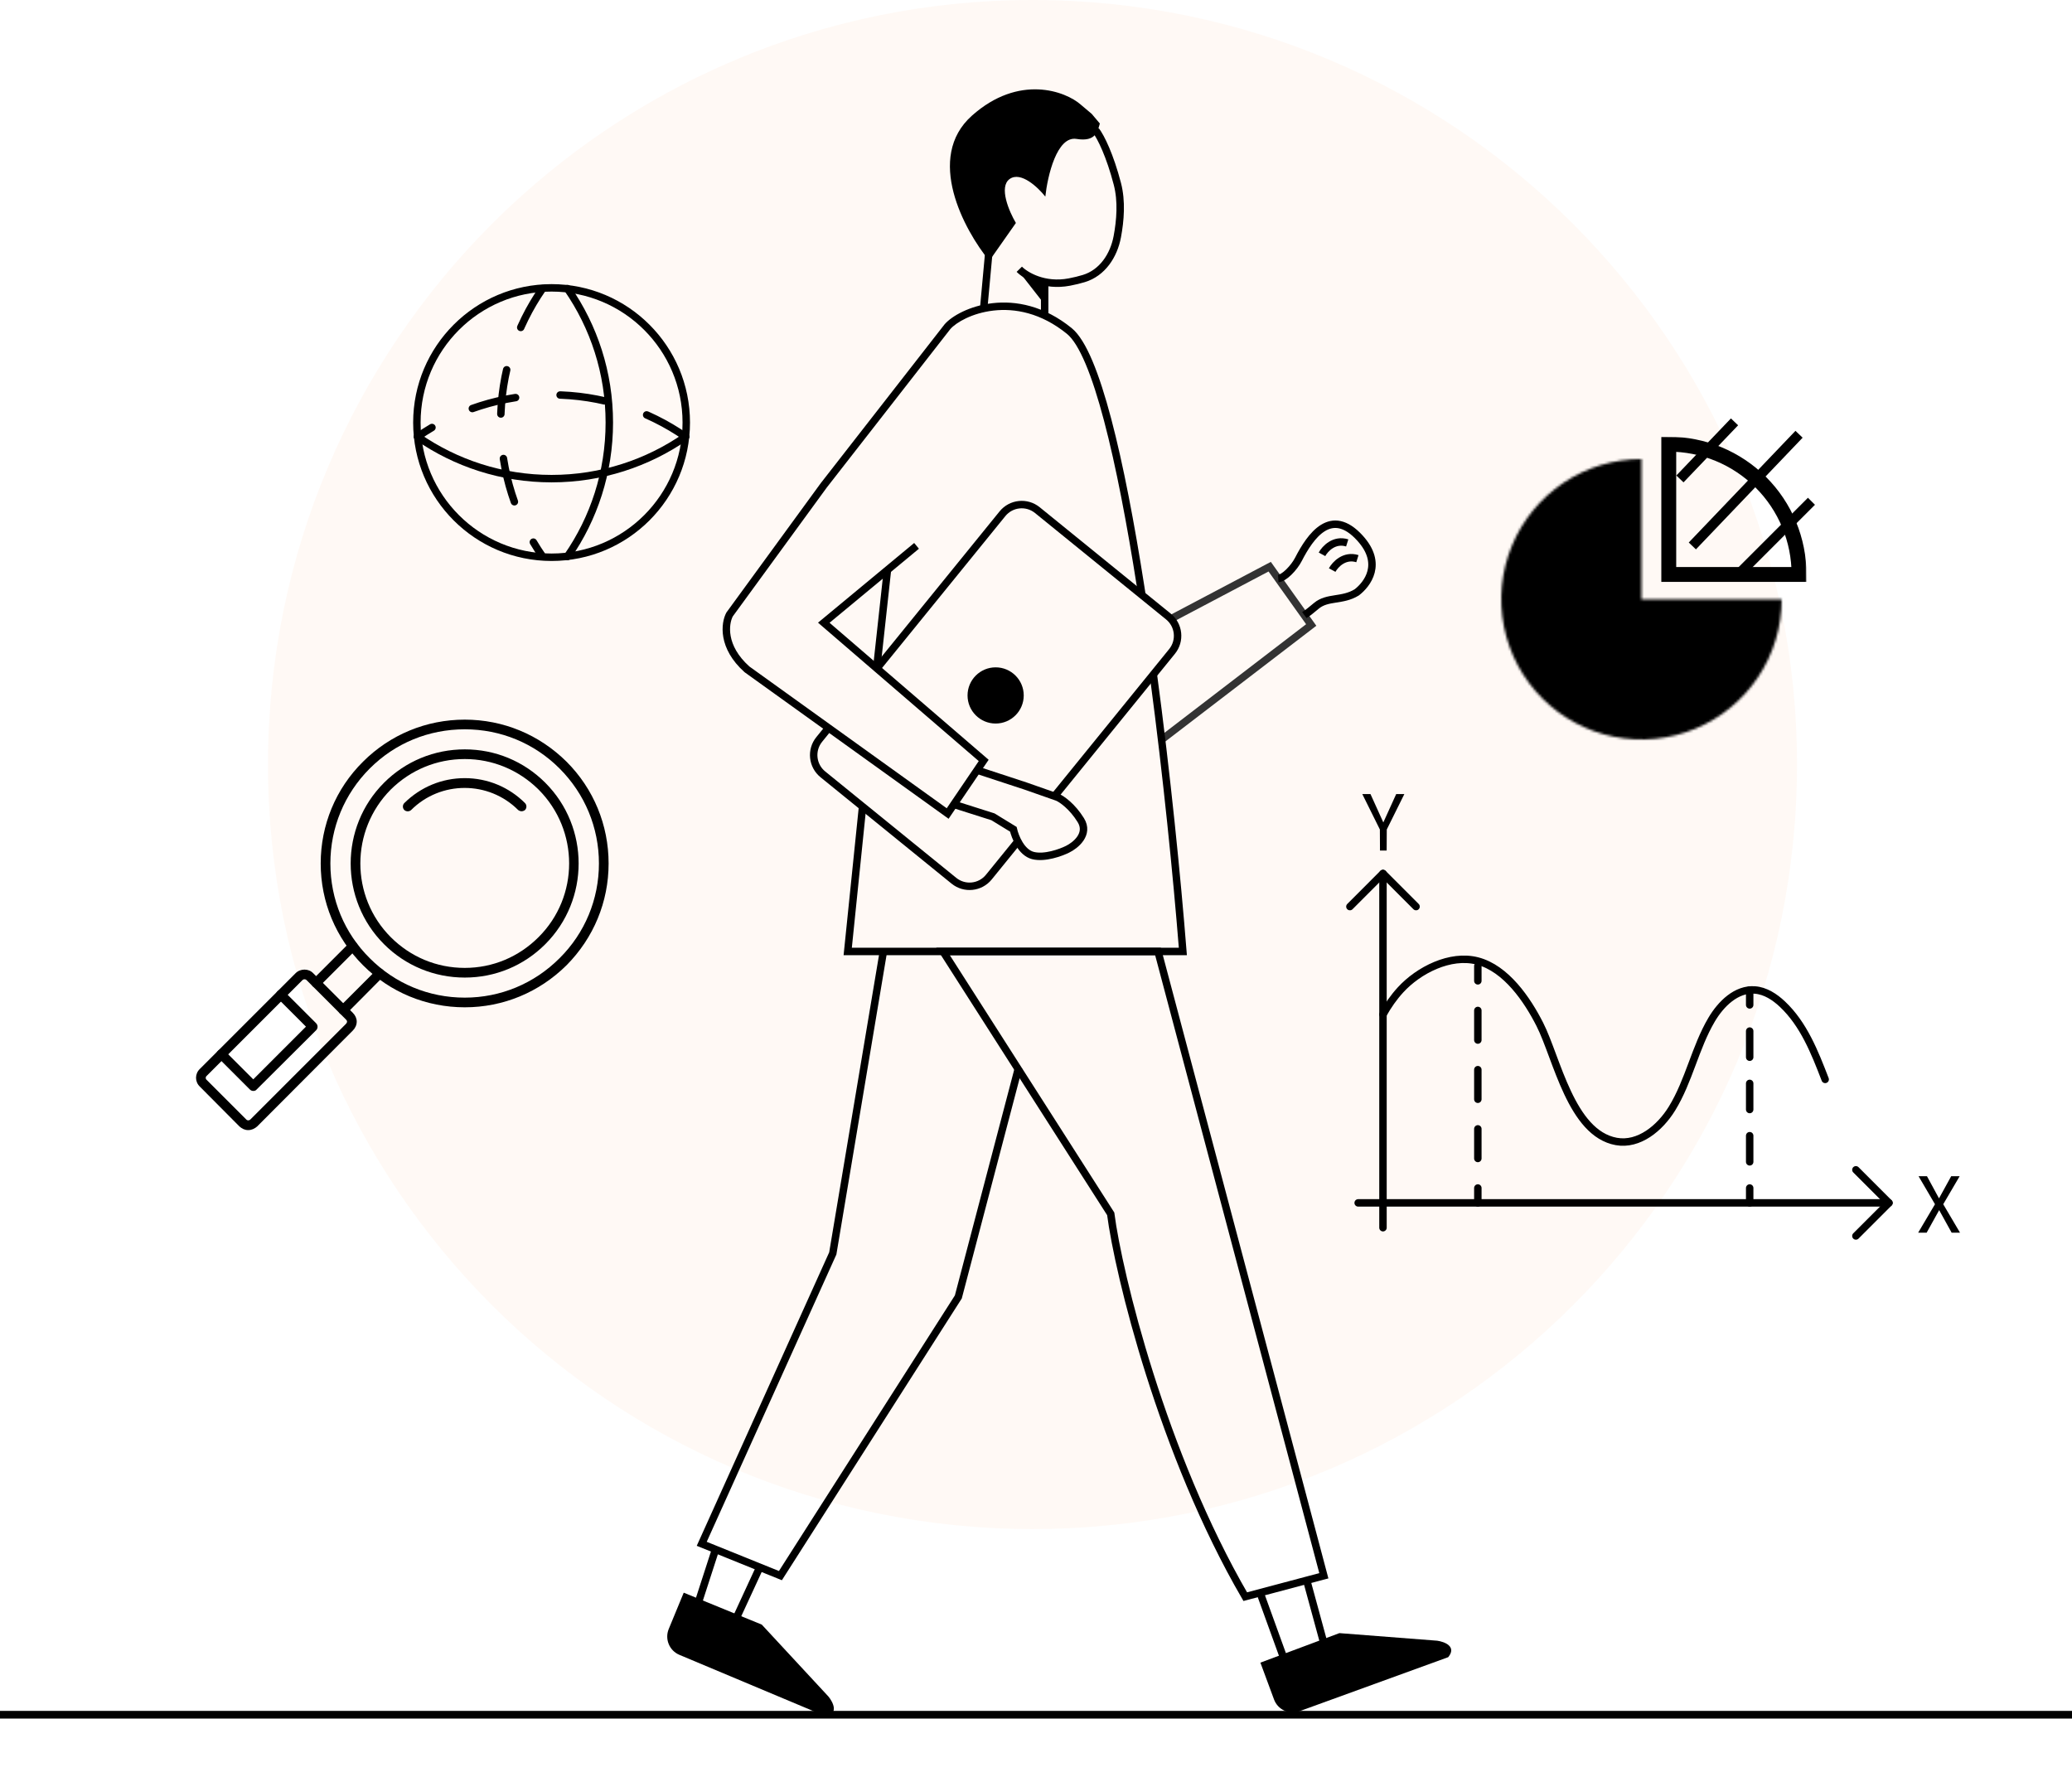 <svg width="835" height="716" viewBox="0 0 835 716" fill="none" xmlns="http://www.w3.org/2000/svg">
<path d="M0 691H835" stroke="black" stroke-width="3.101"/>
<path opacity="0.04" d="M416.09 616.18C586.243 616.18 724.18 478.243 724.18 308.09C724.18 137.936 586.243 0 416.09 0C245.936 0 108 137.936 108 308.09C108 478.243 245.936 616.18 416.09 616.18Z" fill="#FF6A00"/>
<path d="M421.369 113.588L421.369 123.17L410.531 109.302C415.445 112.55 417.209 113.293 421.369 113.588Z" fill="black"/>
<path d="M398.687 105.103L409.396 89.851C406.687 85.274 402.393 75.322 406.894 72.124C411.395 68.926 418.344 75.529 421.256 79.231C422.144 70.94 425.905 54.683 433.841 55.986C441.777 57.289 442.38 52.696 443.225 49.771L439.961 45.9L435.559 42.181C429.39 36.721 410.604 29.754 391.68 46.608C372.756 63.462 388.466 92.627 398.687 105.103Z" fill="black"/>
<path d="M410.768 108.5C413.251 111.031 420.765 115.605 430.963 113.657C433.142 113.24 435.066 112.759 436.758 112.247C444.215 109.989 448.829 103.037 450.262 95.379C451.479 88.874 452.118 81.124 450.299 74.126C447.32 62.668 443.664 55.24 441.611 52.566" stroke="black" stroke-width="3"/>
<path d="M398.67 99.747L396.431 124.159" stroke="black" stroke-width="3"/>
<path d="M420.992 113.639V127.129" stroke="black" stroke-width="3"/>
<path d="M357.63 229.699L353.42 268.175" stroke="black" stroke-width="3"/>
<path d="M471.994 249.302L511.675 228.361L528.412 251.858L467.739 298.368" stroke="#333333" stroke-width="3"/>
<path d="M515.135 233.124C517.514 232.972 521.494 228.84 523.258 225.407C528.078 216.027 536.409 203.98 548.099 216.885C557.451 227.209 550.988 235.456 546.787 238.695C540.947 242.311 534.98 240.371 530.486 244.136C525.992 247.901 526.591 247.148 525.63 247.856" stroke="black" stroke-width="3"/>
<path d="M384.477 324.175L400.157 329.156L408.377 334.19C409.048 337.209 411.565 343.551 416.263 344.759C420.96 345.967 427.503 343.585 430.187 342.243C433.431 340.677 439.046 336.136 435.556 330.499C432.066 324.862 427.839 321.998 426.161 321.271L413.243 316.741L394.004 310.428" stroke="black" stroke-width="3"/>
<path d="M447.61 489.149L380.027 383.425H466.667L533.499 635L501.827 643.424C468.37 585.878 450.733 513.35 447.61 489.149Z" stroke="black" stroke-width="3"/>
<path d="M355.974 383.561L335.605 505.101L282.794 622.124L314.5 634.941L386.199 522.641L410.485 430.221" stroke="black" stroke-width="3"/>
<path d="M539.764 658.116L507.932 670.011L513.423 684.851C514.95 688.978 519.522 691.097 523.658 689.594L583.615 667.811C587.163 663.495 582.136 661.586 579.179 661.171L539.764 658.116Z" fill="black"/>
<path d="M507.5 641L518 670" stroke="black" stroke-width="3"/>
<path d="M526.5 636.5L534 664" stroke="black" stroke-width="3"/>
<path d="M306.989 654.684L275.538 641.817L269.499 656.443C267.82 660.51 269.74 665.169 273.797 666.872L332.616 691.564C338.151 690.803 335.754 685.989 333.864 683.677L306.989 654.684Z" fill="black"/>
<path d="M288.409 624.226L280.498 648.647" stroke="black" stroke-width="3"/>
<path d="M306.286 631.348L295.081 655.61" stroke="black" stroke-width="3"/>
<path d="M532.749 223.377C533.955 221.162 537.676 217.141 542.915 218.783" stroke="black" stroke-width="3"/>
<path d="M536.854 229.727C538.06 227.511 541.781 223.49 547.021 225.132" stroke="black" stroke-width="3"/>
<path fill-rule="evenodd" clip-rule="evenodd" d="M330.661 313.211C325.73 309.208 324.978 301.965 328.981 297.035L332.899 292.208L335.22 294.109L331.31 298.925C328.351 302.57 328.907 307.923 332.552 310.882L385.366 353.76C389.01 356.719 394.363 356.163 397.322 352.519L409.019 338.112C409.097 338.571 409.335 339.006 409.724 339.325L409.865 339.441C410.328 339.82 410.911 339.957 411.458 339.867L399.651 354.41C395.648 359.34 388.406 360.092 383.475 356.089L330.661 313.211ZM425.874 322.111L473.488 263.463C477.492 258.532 476.74 251.29 471.809 247.286L418.995 204.408C414.064 200.405 406.821 201.157 402.818 206.088L352.018 268.659L354.339 270.56L405.147 207.979C408.106 204.334 413.459 203.778 417.104 206.737L469.918 249.615C473.562 252.574 474.118 257.927 471.159 261.572L423.55 320.214C424.058 320.164 424.584 320.308 425.01 320.657L425.152 320.773C425.576 321.12 425.821 321.606 425.874 322.111Z" fill="black"/>
<path fill-rule="evenodd" clip-rule="evenodd" d="M333.181 196.475L382.967 132.617C385.29 129.959 391.752 126.136 400.363 125.152C408.906 124.175 419.473 126.009 429.975 134.542C432.378 136.494 434.914 140.563 437.482 146.643C440.024 152.663 442.511 160.439 444.921 169.57C449.74 187.826 454.212 211.348 458.2 236.732C458.265 237.141 458.329 237.55 458.393 237.959L461.8 240.356C461.589 238.988 461.377 237.625 461.164 236.267C457.17 210.842 452.679 187.205 447.822 168.804C445.394 159.606 442.865 151.679 440.246 145.476C437.652 139.336 434.883 134.664 431.867 132.214C420.699 123.14 409.315 121.108 400.022 122.171C390.826 123.223 383.582 127.323 380.674 130.682L380.649 130.711L380.626 130.741L330.8 194.65L330.785 194.669L330.771 194.688L292.805 246.733L292.744 246.817L292.694 246.909C290.449 251.102 289.324 261.275 300.029 270.853L300.089 270.907L300.154 270.953L381.025 329.053L382.276 329.952L383.141 328.677L397.664 307.283L398.415 306.177L397.402 305.304L334.307 250.967L370.319 221.121L368.405 218.811L331.026 249.79L329.659 250.923L331.004 252.081L394.431 306.705L381.524 325.718L301.97 268.564C292.435 259.993 293.737 251.435 295.293 248.412L333.181 196.475ZM466.125 270.477L463.508 273.549C468.75 313.052 472.75 353.028 475.057 381.925H343.284L349.095 325.244L346.111 324.938L340.131 383.272L339.961 384.925H341.623H476.681H478.304L478.176 383.307C475.837 353.612 471.651 311.653 466.125 270.477Z" fill="black"/>
<circle cx="401.235" cy="280.249" r="11.321" fill="black"/>
<path d="M222.28 224.56C252.258 224.56 276.56 200.258 276.56 170.28C276.56 140.302 252.258 116 222.28 116C192.302 116 168 140.302 168 170.28C168 200.258 192.302 224.56 222.28 224.56Z" stroke="black" stroke-width="3" stroke-miterlimit="10" stroke-linecap="round" stroke-linejoin="round"/>
<path d="M168.29 176C183.61 186.64 202.22 192.88 222.28 192.88C242.34 192.88 260.95 186.64 276.27 176" stroke="black" stroke-width="3" stroke-miterlimit="10" stroke-linecap="round" stroke-linejoin="round"/>
<path d="M276.26 176C260.94 165.36 242.33 159.12 222.27 159.12C202.21 159.12 183.6 165.36 168.28 176" stroke="black" stroke-width="3" stroke-miterlimit="10" stroke-linecap="round" stroke-linejoin="round" stroke-dasharray="18 18"/>
<path d="M228.67 224.27C239.31 208.95 245.55 190.34 245.55 170.28C245.55 150.22 239.31 131.61 228.67 116.29" stroke="black" stroke-width="3" stroke-miterlimit="10" stroke-linecap="round" stroke-linejoin="round"/>
<path d="M218.66 116.29C208.02 131.61 201.78 150.22 201.78 170.28C201.78 190.34 208.02 208.95 218.66 224.27" stroke="black" stroke-width="3" stroke-miterlimit="10" stroke-linecap="round" stroke-linejoin="round" stroke-dasharray="18 18"/>
<mask id="path-30-outside-1_17_75" maskUnits="userSpaceOnUse" x="669" y="176" width="59" height="59" fill="black">
<rect fill="white" x="669" y="176" width="59" height="59"/>
<path d="M725 231.5C725 224.606 723.642 217.779 721.004 211.409C718.365 205.04 714.498 199.252 709.623 194.377C704.748 189.502 698.96 185.635 692.591 182.996C686.221 180.358 679.394 179 672.5 179L672.5 231.5H725Z"/>
</mask>
<path d="M725 231.5C725 224.606 723.642 217.779 721.004 211.409C718.365 205.04 714.498 199.252 709.623 194.377C704.748 189.502 698.96 185.635 692.591 182.996C686.221 180.358 679.394 179 672.5 179L672.5 231.5H725Z" stroke="black" stroke-width="6" mask="url(#path-30-outside-1_17_75)"/>
<path d="M677 193L699 170" stroke="black" stroke-width="4"/>
<path d="M682 220L725 175" stroke="black" stroke-width="4"/>
<path d="M699 233L730 202" stroke="black" stroke-width="4"/>
<mask id="path-34-inside-2_17_75" fill="white">
<path d="M661.5 185C650.325 185 639.402 188.314 630.11 194.522C620.819 200.73 613.577 209.554 609.301 219.878C605.024 230.202 603.906 241.563 606.086 252.523C608.266 263.483 613.647 273.55 621.548 281.452C629.45 289.353 639.517 294.734 650.477 296.914C661.437 299.094 672.798 297.976 683.122 293.699C693.446 289.423 702.27 282.181 708.478 272.89C714.686 263.598 718 252.675 718 241.5L661.5 241.5L661.5 185Z"/>
</mask>
<path d="M661.5 185C650.325 185 639.402 188.314 630.11 194.522C620.819 200.73 613.577 209.554 609.301 219.878C605.024 230.202 603.906 241.563 606.086 252.523C608.266 263.483 613.647 273.55 621.548 281.452C629.45 289.353 639.517 294.734 650.477 296.914C661.437 299.094 672.798 297.976 683.122 293.699C693.446 289.423 702.27 282.181 708.478 272.89C714.686 263.598 718 252.675 718 241.5L661.5 241.5L661.5 185Z" fill="black" stroke="black" stroke-width="6" mask="url(#path-34-inside-2_17_75)"/>
<path fill-rule="evenodd" clip-rule="evenodd" d="M187.301 405.923C171.812 405.923 157.2 399.884 146.289 388.973C135.281 377.965 129.242 363.451 129.242 347.962C129.242 332.473 135.281 317.861 146.289 306.95C157.2 296.04 171.812 290 187.301 290C202.79 290 217.304 296.04 228.312 306.95C239.223 317.861 245.262 332.473 245.262 347.962C245.262 363.451 239.223 377.965 228.312 388.973C217.304 399.884 202.79 405.923 187.301 405.923ZM187.301 293.897C172.786 293.897 159.245 299.449 149.017 309.678C138.788 319.906 133.138 333.544 133.138 347.962C133.138 362.379 138.788 376.017 149.017 386.148C159.245 396.377 172.786 402.027 187.301 402.027C201.718 402.027 215.259 396.377 225.487 386.148C235.716 376.017 241.366 362.379 241.366 347.962C241.366 333.544 235.716 319.906 225.487 309.678C215.259 299.449 201.718 293.897 187.301 293.897Z" fill="black"/>
<path fill-rule="evenodd" clip-rule="evenodd" d="M187.301 393.941C175.027 393.941 163.434 389.168 154.764 380.498C136.84 362.574 136.84 333.35 154.764 315.425C163.434 306.755 175.027 301.982 187.301 301.982C199.575 301.982 211.07 306.755 219.74 315.425C237.664 333.35 237.664 362.574 219.74 380.498C211.07 389.168 199.575 393.941 187.301 393.941ZM187.301 305.879C176.001 305.879 165.48 310.262 157.492 318.153C141.126 334.616 141.126 361.308 157.492 377.673C165.48 385.661 176.001 390.045 187.301 390.045C198.503 390.045 209.024 385.661 217.012 377.673C233.475 361.308 233.475 334.616 217.012 318.153C209.024 310.262 198.503 305.879 187.301 305.879Z" fill="black"/>
<path fill-rule="evenodd" clip-rule="evenodd" d="M210.193 326.92C209.706 326.92 209.219 326.725 208.829 326.433C196.945 314.548 177.559 314.548 165.675 326.433C164.895 327.115 163.726 327.115 162.947 326.433C162.168 325.654 162.168 324.387 162.947 323.608C169.474 317.179 178.046 313.574 187.301 313.574C196.458 313.574 205.128 317.179 211.557 323.608C212.336 324.387 212.336 325.654 211.557 326.433C211.167 326.725 210.68 326.92 210.193 326.92Z" fill="black"/>
<path fill-rule="evenodd" clip-rule="evenodd" d="M138.301 408.943C137.814 408.943 137.327 408.748 136.937 408.359C136.158 407.579 136.158 406.41 136.937 405.631L151.647 390.922C152.426 390.142 153.595 390.142 154.375 390.922C155.154 391.701 155.154 392.967 154.375 393.649L139.762 408.359C139.373 408.748 138.788 408.943 138.301 408.943ZM127.391 398.033C126.904 398.033 126.417 397.838 126.027 397.448C125.248 396.669 125.248 395.403 126.027 394.721L140.834 379.914C141.613 379.134 142.782 379.134 143.561 379.914C144.341 380.693 144.341 381.862 143.561 382.641L128.754 397.448C128.365 397.838 127.878 398.033 127.391 398.033Z" fill="black"/>
<path fill-rule="evenodd" clip-rule="evenodd" d="M100.017 455.41C98.653 455.41 97.484 454.826 96.51 453.949L80.534 437.875C78.489 435.927 78.489 432.712 80.534 430.764L119.11 392.188C121.059 390.24 124.371 390.24 126.222 392.188L142.198 408.164C143.172 409.138 143.756 410.404 143.756 411.671C143.756 413.035 143.172 414.301 142.198 415.275L103.622 453.949C102.647 454.826 101.381 455.41 100.017 455.41ZM122.715 394.623C122.423 394.623 122.13 394.721 121.935 394.916L83.262 433.589C82.775 433.979 82.775 434.758 83.262 435.148L99.238 451.124C99.627 451.611 100.407 451.611 100.894 451.124L139.47 412.548C139.665 412.255 139.86 412.06 139.86 411.671C139.86 411.379 139.665 411.086 139.47 410.892L123.494 394.916C123.299 394.721 123.007 394.623 122.715 394.623Z" fill="black"/>
<path fill-rule="evenodd" clip-rule="evenodd" d="M102.063 439.629C101.576 439.629 101.089 439.434 100.699 439.044L87.84 426.186C87.061 425.406 87.061 424.237 87.84 423.458C88.62 422.679 89.789 422.679 90.568 423.458L102.063 434.953L123.299 413.717L111.804 402.222C111.025 401.54 111.025 400.273 111.804 399.494C112.584 398.715 113.753 398.715 114.532 399.494L127.391 412.353C128.17 413.132 128.17 414.398 127.391 415.178L103.427 439.044C103.134 439.434 102.647 439.629 102.063 439.629Z" fill="black"/>
<path d="M557.33 352V494.74" stroke="black" stroke-width="3" stroke-miterlimit="10" stroke-linecap="round" stroke-linejoin="round"/>
<path d="M547.33 484.74H761.24" stroke="black" stroke-width="3" stroke-miterlimit="10" stroke-linecap="round" stroke-linejoin="round"/>
<path d="M544 365.34L557.33 352L570.66 365.34" stroke="black" stroke-width="3" stroke-miterlimit="10" stroke-linecap="round" stroke-linejoin="round"/>
<path d="M747.91 471.41L761.24 484.74L747.91 498.07" stroke="black" stroke-width="3" stroke-miterlimit="10" stroke-linecap="round" stroke-linejoin="round"/>
<path d="M557.33 408.82C559.32 405.26 561.64 401.91 564.42 398.88C571.66 390.98 584.41 384.41 595.39 387.25C606.94 390.24 615.5 402.87 620.54 412.81C627.47 426.5 633.14 456.7 651.37 459.99C660.46 461.63 668.95 454.6 673.79 446.73C680.65 435.59 683.11 422.21 689.74 410.94C693.51 404.53 699.74 398.4 707.16 398.94C711.41 399.24 715.21 401.73 718.31 404.66C726.85 412.7 731.32 424.04 735.53 434.98" stroke="black" stroke-width="3" stroke-miterlimit="10" stroke-linecap="round" stroke-linejoin="round"/>
<path d="M595.56 389.26V395.26" stroke="black" stroke-width="3" stroke-linecap="round" stroke-linejoin="round"/>
<path d="M595.56 407.19V472.78" stroke="black" stroke-width="3" stroke-linecap="round" stroke-linejoin="round" stroke-dasharray="11.93 11.93"/>
<path d="M595.56 478.74V484.74" stroke="black" stroke-width="3" stroke-linecap="round" stroke-linejoin="round"/>
<path d="M705.11 398.96V404.96" stroke="black" stroke-width="3" stroke-linecap="round" stroke-linejoin="round"/>
<path d="M705.11 415.5V473.47" stroke="black" stroke-width="3" stroke-linecap="round" stroke-linejoin="round" stroke-dasharray="10.54 10.54"/>
<path d="M705.11 478.74V484.74" stroke="black" stroke-width="3" stroke-linecap="round" stroke-linejoin="round"/>
<path d="M781.406 482.922L776.562 474H773.172L779.781 485.281L773 496.75H776.422L781.469 487.656L786.5 496.75H789.875L783.109 485.281L789.719 474H786.312L781.406 482.922Z" fill="black"/>
<path d="M557.469 331.422L552.297 320H549L556.078 334.266L556.125 342.75H558.812L558.859 334.266L565.938 320H562.656L557.469 331.422Z" fill="black"/>
</svg>

